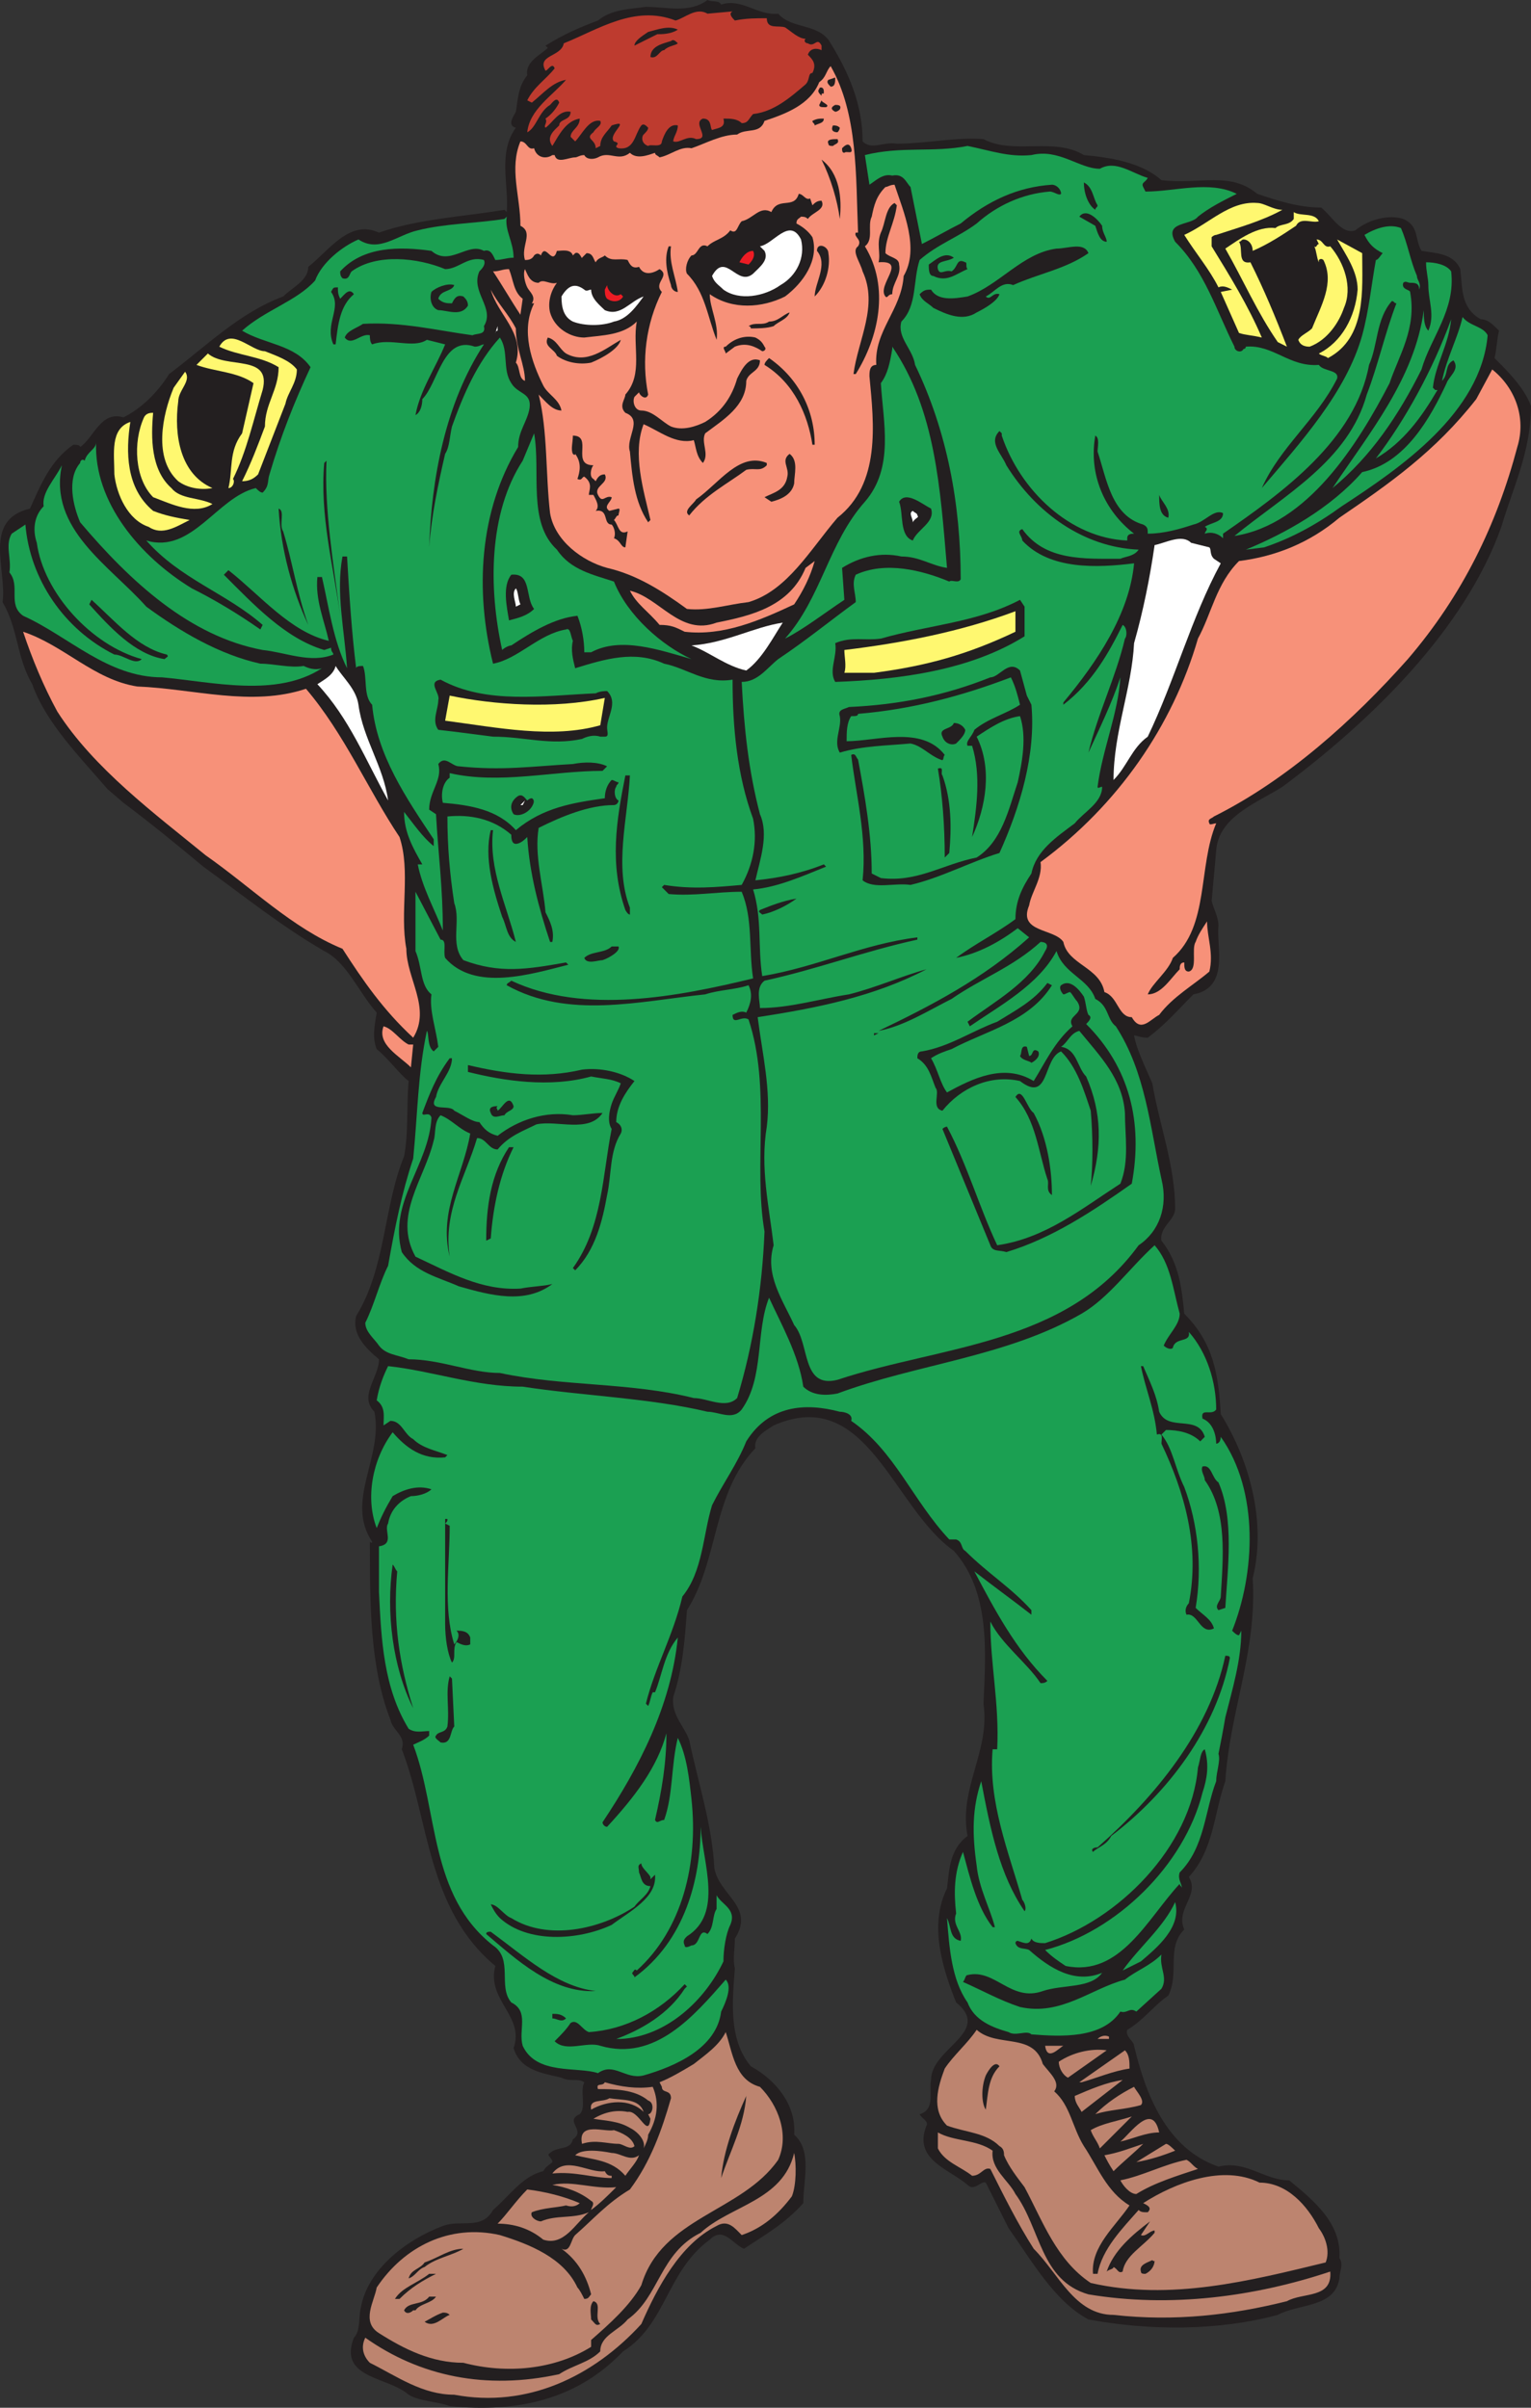 <svg xmlns="http://www.w3.org/2000/svg" width="503.348" height="791.793"><rect width="100%" height="100%" fill="#333333" stroke="none"/><path fill="#231f20" fill-rule="evenodd" d="M35.348 259.5c-9-10.5-20.25-21.75-24.75-34.5-5.25-9-4.5-18-9.75-27 1.5-10.5-6.75-27 9-30.75 3.75-8.25 6.75-15.75 14.25-21 .75 0 2.25 0 2.25.75 4.5-3 6.75-12 14.25-9.75 6-3 11.25-8.25 15-14.25 12-9 23.25-20.25 37.5-25.5 3-3 8.25-5.25 8.25-9.75 6.75-5.25 13.5-15.75 23.25-11.25 12.75-4.5 27.75-5.25 41.25-7.5l.75.75c.75-9-3-19.5 3-27.75-3-.75-.75-3.75 0-5.25.75-4.5.75-8.25 3.75-12-.75-4.5 4.5-6.75 6.75-9l-.75-.75c6-3.75 11.25-6 17.25-8.25 4.5-3.75 10.5-3.75 15.75-4.5 6.75 0 14.25 2.25 20.25-2.25 1.5.75 3.75 0 4.5 1.5 6.75-2.25 12 3.75 18.75 3 4.5 5.25 13.5 3 17.25 9.75 6 9.75 10.5 20.25 10.5 32.25 3 3 6.75 0 11.25.75 9.75 0 19.5-2.25 28.5-1.5 9.75 5.25 23.25-.75 33 5.25 8.25.75 18.75 2.25 25.5 8.25 12.75 1.5 22.5-3 31.5 4.5 6.75 2.25 13.5 4.5 21 4.5 3.75 3 6.75 9 11.25 7.5 4.5-3.75 11.25-5.25 15.75-3.75 5.25 2.25 3.75 6.75 6 10.5 4.5.75 10.5.75 12.75 6 .75 6 0 12.75 6.75 16.5 2.25 0 3.75 1.5 6 3.75-.75 3-.75 6-1.5 9 4.5 4.5 9.75 9.75 12 15.75 0 15-6 27-9.75 39.75-12 33.75-42.75 63.75-72 85.5-8.25 5.25-21 9.75-21.75 21l-1.5 16.5c.75 3 2.25 5.25 2.25 8.25-.75 6.75 3.75 20.25-8.25 22.5-5.25 5.25-9 9.75-15 14.25-2.25 0-3.75-.75-4.5-.75.75 4.5 3.75 10.5 6 15.75 2.25 13.5 7.5 27 7.5 41.25 0 3.75-5.25 6-4.5 10.5 6 7.5 6.75 16.5 7.5 24 9.75 9.75 11.25 20.25 12 33 9.75 15.75 15 36 10.5 54 1.5 24-7.5 43.5-9 66.75-3.75 10.5-3.75 22.5-12 31.5 3.75 6-4.5 10.5-1.5 17.25-6 6-1.5 14.25-5.25 21.75-4.5 3-8.25 8.25-13.5 11.25-.75 2.25 2.25 3.75 2.25 5.25 3.75 15.75 10.5 33.75 27.75 39.75 9-2.25 15 4.5 23.25 4.5 8.25 6.75 17.25 14.25 16.5 25.5 1.5 2.25 0 4.5 0 6.75-1.5 9.75-13.5 8.25-20.25 12-19.5 5.25-42 5.25-62.25 1.5-11.25-6-18.75-19.5-26.25-30l-7.5-15c-1.5-.75-3.75 3-6 .75-6-5.25-18-8.25-13.5-19.5.75-1.5-1.5-2.25-2.25-3.75 5.25-1.5 3-7.5 3.75-11.25 0-10.5 20.25-15.75 8.25-25.5-4.5-11.25-9-25.5-3-37.5.75-6 .75-12.75 6.75-17.25-3-15.75 7.5-27.75 5.25-43.5.75-17.25 2.25-36.75-9.75-50.25-20.25-14.25-28.5-54.75-59.25-41.25-2.25 1.5-6.75 3.75-6 7.5-14.25 15-12 36.75-22.5 53.25-.75 10.5-1.5 19.5-4.5 28.5-.75 6 3.75 9.75 5.25 14.25 3 14.25 7.5 27.75 8.25 42 1.5 9 13.5 12.75 6.75 23.25 0 3.75-.75 6.75 0 9.75-.75 10.5-2.25 23.25 5.25 32.25 8.25 4.5 15 12.75 14.25 22.5 6 5.25 3 15 3 22.5-6 6.75-12.75 10.5-19.5 15-3.75-1.5-6.75-7.5-11.25-3-14.25 10.5-14.25 27.75-28.5 36.75-15 15.75-34.5 20.25-57 18-3.75-1.5-9.75-1.5-13.5-3.75-6.75-6-23.25-5.25-18-18.75 2.25-2.25 1.5-6.75 2.25-9.75 2.25-12.75 15-22.5 27-27 6-2.25 12.75 1.5 16.5-5.25 5.25-4.5 9.75-11.25 16.5-12.75.75-1.5 2.25-2.25 3-3 0-1.5-2.25-2.25-.75-3 2.25-2.25 6.75-.75 7.5-4.5 4.5-3-3-6 2.25-8.25 2.25-2.25 0-7.5 1.5-10.5-2.25-1.5-4.5 0-7.5-1.5-6-1.5-13.5-2.25-15.75-9.75 3.75-10.5-9-15.75-6-27-22.5-18.75-21.75-48-30.75-71.25 1.5-4.5-3-6-3.75-9.75-6.75-17.25-6.75-38.25-6.75-58.5.75.75.75 0 .75 0-9-13.5 3.75-27.75.75-42.75-5.25-5.25 1.5-11.25 1.5-17.25-4.5-3.75-9-8.25-7.5-14.25 9.75-15.75 9-36 15.75-52.5 1.5-7.5.75-16.5 1.5-24.75-3-2.25-6.75-7.5-10.5-10.5-1.5-3.75-.75-7.5 0-12-6-6.75-9.75-16.5-17.25-20.25-14.25-8.25-26.25-18-39.75-27.75-9-7.5-17.25-14.25-26.25-21"/><path fill="#be3b2f" fill-rule="evenodd" d="M240.848 3.75c-1.5.75 0 2.25.75 3 3.75-.75 6.75-.75 10.5-.75 0 3.75 3.75 2.25 6 3 2.25 1.5 4.5 3.75 6.75 3.75-.75.75 0 1.5.75 1.5 2.25 1.5 3-2.25 4.5.75v1.5c-1.5-.75-3.75-.75-4.5 1.5 1.5 1.5 3 3 1.5 6-1.5 0-.75 2.25-2.25 3.75-5.25 4.5-10.5 9-17.25 9.75-1.5 1.5-1.5 3-3.75 3-1.5-1.5-3.75-1.5-6-1.5.75 3-1.5 3-3.75 3.75-.75-.75 0-3.75-3-3.75-3.75 1.5 3 6.75-2.25 6.75-3-1.5-5.25 1.5-7.5.75 0-1.5 1.5-3 1.5-5.25-3-.75-4.5 3-5.25 5.25 0 2.25-3.75.75-4.5 1.5-2.25-.75-2.25-3-1.5-3.75s1.5-1.5 1.5-2.25c-.75-.75-1.5-1.5-2.25-.75-2.25 3-2.25 8.25-7.5 7.5-2.25-.75 1.5-1.5-1.5-2.25-2.25-2.25 6-7.5-.75-5.25-1.5 2.25-3.75 3.75-3.75 6.75l-1.5.75c0-3-3.75-3-.75-5.25.75-1.5 3-2.25 2.25-3.75-3.75-.75-6 4.5-8.25 6.75l-1.5-1.5c0-2.25 3-3 3-6-4.5.75-6.75 5.25-9 9-2.25-3 .75-5.25 2.25-6.75 0-2.25 3.75-1.5 3.75-4.5-3.75-.75-6 3.75-8.25 5.25-.75-.75.75-1.5 0-3 2.25-1.5 3.75-3.75 4.5-5.25-.75-2.25-2.25 0-3 .75-3.75 2.25-4.5 7.5-7.5 9 .75-7.5 8.25-12 12.75-17.25-4.5.75-7.5 4.5-11.25 7.5l-1.5-.75c2.25-4.5 6-6.75 9-10.5-.75-2.25-2.25.75-3 .75-3-5.25 5.25-4.5 6-9 11.25-4.5 23.25-12.75 36.75-7.5 3-.75 6.75-4.5 10.5-2.25l8.25-.75"/><path fill="#231f20" fill-rule="evenodd" d="M222.848 9.75c-2.25 1.5-5.25 1.5-6.75 1.5l-7.5 3.75c0-1.5 2.25-3 4.5-4.5 3-.75 6.75-2.25 9.75-.75m0 4.5c-.75.75-3 .75-4.5 2.25-1.5 0-2.25 3-4.5 2.25 0-3.75 4.5-4.5 6.75-5.25.75-.75 1.5 0 2.25.75"/><path fill="#f79179" fill-rule="evenodd" d="M282.098 76.5h-.75c-.75 1.5 2.25 2.25.75 4.5-2.25 1.5.75 5.25 1.5 8.25 5.25 11.25-1.5 22.5-3 33.75h.75c7.5-12 11.25-28.5 3-42 3-2.25.75-6.75 2.25-9.75.75-3.75 1.5-6.75 4.5-9.75.75 0 1.5-.75 3-.75 3 9 8.25 21 3 30-.75 11.25-9.75 18-9 29.25-2.25 0-2.25 2.25-2.25 3.75 1.5 15.75 3.75 35.25-10.5 46.5-9 10.5-16.5 24-29.25 27.75-6.75.75-13.5 3-20.25 2.25-8.25-6-16.5-11.25-26.25-13.5-8.25-2.25-17.25-9-18.75-18-1.5-12.75-.75-27-3.75-39 2.25 2.25 4.5 5.25 7.5 5.25-.75-3.75-4.5-5.25-6-8.25-3.75-7.5-7.5-18-3-27h-.75c1.5-2.25-.75-3.75-1.5-5.25s-1.5-4.5-.75-6c.75 1.5 1.5 4.5 4.5 4.5 1.5-1.5 3.75.75 6 0-2.25 3-3 6.75-2.25 9.75 1.5 5.25 6.75 8.25 11.25 8.25 6-.75 12.75-.75 17.25-5.25-1.5 8.25 2.25 17.25-3.75 24 0 1.5-2.25 3.75 0 6 6 2.25 0 8.25 1.5 12.75.75 8.25 1.5 16.5 6 23.25l.75-.75c-2.25-9.75-6-21.75-2.25-31.5 5.25 2.25 10.5 6.75 16.5 5.25.75 2.25.75 5.25 3 7.5 2.25-3-.75-6.75.75-9.75 6-4.5 13.5-9 13.5-17.25.75-3 4.5-3 4.5-6.75-3.75-1.5-6 3-7.5 6-1.5 5.25-4.5 10.5-10.5 14.25-3 1.5-7.5 3-11.25 1.5-3-1.5-6-5.25-9.75-5.25-2.25 0-3-3-2.25-4.5l1.5-1.5c0 .75 2.25 3 3 .75-2.25-11.25-.75-23.25 4.5-33.75-3-3 3-5.25-.75-7.5-2.25 1.5-5.25 2.25-6.75-.75-2.25.75-3-.75-3.75-2.25-3-.75-5.25.75-7.5-1.5-.75.75-2.25.75-3 2.25-.75-.75-.75-3-3-3l-1.5 1.5c0 .75-.75-2.25-2.25-1.5l-.75.75c-.75-2.25-3.75-1.5-5.25-1.5-1.5 5.25-3.75-3-5.25 1.5-.75-.75-1.5-.75-2.25 0-.75 1.5-2.25 1.5-3 1.5-1.5-4.5 3-9-1.5-11.25 0-9.75-3.75-18.75 0-27.75 2.25 0 2.25 3 4.5 2.25.75 3 3.75 3.75 6 2.25h.75c.75 3 4.5.75 6.75.75.75 0 1.5-.75 3-.75.75 1.5 3 1.5 4.5.75 3.75-2.25 6.75 1.5 10.5-1.5 2.25 2.25 6 .75 8.25 0 0 .75.75.75 1.5 1.5 3.75-.75 6.75-3.75 10.5-3 4.5-1.5 9.75-4.5 15-4.5 3-2.25 7.5 0 9-4.5 6.75-2.25 15-5.25 18-12.75 2.25-1.5 2.25-3.75 3.75-5.25 9 15.75 8.25 36 9 54.75"/><path fill="#231f20" fill-rule="evenodd" d="M273.098 28.5c-.75-.75-1.5-1.5-.75-2.25l2.25-.75c0 1.5 0 3-1.5 3m-2.25 1.5v.75c-.75 0-.75 0-.75.75-.75-.75-1.5-1.5-.75-2.25 0-.75 1.5-.75 1.5.75m.75 5.25c-1.5 0-2.25 0-2.25-.75l.75-1.5c0 .75 3 1.5 1.5 2.25m4.5.75s-.75.75-1.5.75c-1.5-.75-1.5-1.5 0-2.25.75 0 2.25 0 1.5 1.5m-5.25 3c0 1.5-1.5 1.5-3 2.25 0-.75-.75-.75-.75-1.5 1.5-.75 2.25-.75 3.75-.75m5.25 3s0 .75-.75 1.5c-1.5 0-2.25-.75-1.5-2.25.75 0 1.5 0 2.25.75m-.75 3.75c.75 1.5-.75 1.5-1.5 2.25-.75 0-1.5 0-1.5-.75-.75-1.5 1.5-1.5 3-1.5m4.5 3c.75 2.25-1.5.75-2.25 1.5-.75 0-.75-.75-.75-1.5.75-.75 2.25-2.25 3 0"/><path fill="#1ba052" fill-rule="evenodd" d="M339.098 51c9-2.25 15.75 4.5 22.5 4.5 5.25-3 10.5 1.5 15.75 3-.75 1.5-2.25 1.5-1.5 3l.75 1.5c9.75 0 21-3.75 30 .75-4.5 2.25-9 4.5-12.75 7.5-2.25 3-11.25 1.5-7.5 8.25 9.75 9.75 13.5 22.5 19.5 34.5 0 1.5 2.25 2.25 3 .75.75 0 .75-.75.75-.75 9-.75 14.25 6.75 24 6 1.5 2.25 6.75 1.5 6 4.5-6.75 13.5-18.75 22.5-24.75 36 12.75-15 27.75-31.5 33-50.25 2.25-8.25 3-16.5 4.5-24.75.75 0 1.5-1.5 2.25-2.25-3-1.5-4.5-3-6-6 3.75-2.25 8.25-3.75 12-2.25 2.25 5.25 3 10.5 5.25 15.75 0 1.5 1.5 2.25.75 4.5 0-2.25-1.5-2.25-3-2.25-.75 0-1.5-.75-2.25 0-.75 2.25 2.25 2.25 2.25 3 2.25 12-3.75 21-6.75 30-10.5 20.25-27 46.5-51 50.25 16.5-13.5 37.5-24.75 43.5-46.5 3.75-9.75 6-20.25 9.75-30-.75 0-.75-.75-1.5-.75-5.25 6-4.5 14.25-7.5 21-4.5 24.75-28.5 42-48 55.5v1.5c-1.5-1.5-3.75-2.25-6-1.5 0-.75 1.5-1.5 0-2.25 2.25-1.5 6-1.5 6-4.5-3-1.5-6 3-9.75 3.75-4.5 1.5-9.75 3-15 3 0-1.5 0-2.25-1.5-3-10.5-3-12-15-15-24 0-1.5.75-4.5-.75-5.25-2.25 12.75 3 24.75 12.75 32.25-.75 0-2.25 0-2.25 1.5v.75c-18.75-.75-35.25-16.5-41.25-34.5v-.75l-.75-.75c-3.75 3.75.75 7.5 2.25 11.25 9.75 15.75 25.5 27 43.5 27.75-1.5 2.25-4.5 2.25-6 3-12 0-24.75.75-32.25-9.75-2.25.75 0 2.25 0 3.75 9 9.75 24.75 9 36.75 7.5-1.5 16.5-12 32.25-23.25 45.75v.75c9.75-7.5 15-17.25 19.5-26.25 1.5.75 1.5 3.75.75 4.5-3 12.75-9 24.75-12 37.5 3.75-8.25 7.5-15.75 10.5-24.75-.75 12-6 24-7.5 36 0 .75.75 0 1.5 0 0 5.25-6 8.25-9 12-6 4.5-12.75 9-14.25 16.5-3 4.5-5.25 9-5.25 15-6 4.5-13.5 8.25-19.5 12.75 7.5-1.5 14.25-5.25 20.25-9.75l3.75 3c-15 13.5-32.25 22.5-49.5 30.75 8.25-1.5 16.5-6.75 24-10.5 9.75-6.75 20.25-10.5 29.25-18.75 1.5 0 3 .75 1.5 3-5.25 10.5-16.5 16.5-25.5 23.25l.75 1.5c9.75-6.75 22.5-13.5 28.5-24.75 2.25 7.5 10.5 9 12.75 15.75 4.5 2.25 3.75 6.75 6.75 9 9.75 15 11.25 33 15 50.25 2.25 9-.75 17.25-7.5 21.75-24 33-65.25 33-99 44.25-12 3-9-12-14.25-18-3.75-8.25-9.75-16.5-6.75-26.25-1.5-12.75-4.5-25.5-2.25-39 1.5-12-1.5-24-3-36 19.5-3 38.25-6.75 55.5-15.75-8.25 2.25-16.5 6-25.5 8.25-9.75 1.5-19.5 4.5-29.25 4.5 0-2.25-1.5-6.75 1.5-9 17.25-3.75 33-9.75 50.25-13.5v-.75c-18 2.25-33 9.75-51 12.75-1.5-9.75 0-18.75-3-28.5 8.25-.75 16.5-4.5 24-7.5l-.75-.75c-7.5 3-15 4.5-22.5 5.25 1.5-6.75 4.5-15 1.5-21.75-3.75-14.25-5.25-28.5-6-43.5 5.25 0 8.25-4.5 12-7.5 9-6 17.25-12.75 25.5-18.75 0-3-1.5-6 0-9 9.75-4.5 21.75-1.5 30.75 2.25.75-.75 3 .75 3.75-.75 0-24.75-4.5-48.75-15-70.5-.75-5.25-6-9-4.5-14.25 5.25-5.25 3.75-13.5 6-20.25 6-5.25 12.75-7.5 18.75-12 6.75-6 15-9.75 24-10.5 1.5 0 3 1.5 3.75.75 0-1.5-1.5-3-3-3-11.25.75-21 5.25-30 12.75-4.5 2.25-8.25 4.5-12.75 6.75l-3.75-18.75c-1.5-1.5-2.25-4.5-6-3.75-3-.75-5.25 1.5-7.5 3l-1.5-9.75c12-3 22.5-.75 33.75-3 7.5 1.5 13.5 3.75 21 3"/><path fill="#231f20" fill-rule="evenodd" d="M276.098 72c-.75-6-3-13.5-6-19.5 6 4.5 6.75 12.75 6 19.5m84.75-4.5c0 .75-.75.75-.75 1.5-2.25-1.5-3.75-5.25-3.75-9 3 1.5 3 5.25 4.5 7.5m-94.5-2.25.75 2.25c.75-.75 1.5-1.5 3-1.5 1.5 3-3 3.75-4.5 6-.75-.75-1.5-.75-2.25-.75-.75.75-1.5.75-1.5 2.25 1.5.75 3.75 2.25 5.25 4.5 2.25 7.5-3 15-9 19.5-7.5 3.75-17.25 4.5-24.75-.75 0 4.5 3 9.75 2.25 15-3-7.5-3.75-15.75-9.75-21.75-.75-1.5 0-4.5 1.5-6 2.25 0 2.25-4.5 5.25-3 2.25-2.25 5.25-2.25 7.5-5.25 2.25 1.5 2.25-1.5 3.75-3 3.75-.75 6-5.25 9.75-3 2.25-5.25 7.5-.75 9-6 1.5 0 2.25 2.25 3.75 1.5"/><path fill="#fff870" fill-rule="evenodd" d="M421.598 69c-6.75 3.75-15 6-21.75 8.25-.75 0-1.5.75-1.5.75v3c6 9.75 12 19.5 16.5 30-3-.75-5.25-.75-7.5-1.5l-6-13.5 3.75-.75c-1.5-.75-3-1.5-4.5-.75-3-6-7.5-11.25-11.25-17.25 8.25-3.75 15-11.25 24-10.5 2.25 0 5.25 2.25 8.25 2.25"/><path fill="#231f20" fill-rule="evenodd" d="M294.848 67.5c-.75 6-3.75 10.5-3.75 15.75 1.5 1.5 4.5 1.5 4.5 3.75.75 3.75-2.25 6-2.25 9.75-1.5 0-1.5 1.5-2.25.75-3-3.75 7.5-12-2.25-11.25.75-3-.75-6 .75-9.75 1.5-3 1.5-8.25 4.5-9.75l.75.75m67.5 6.75c0 2.25 1.5 3.75 1.5 5.25-2.25 0-3-3-3.75-5.25l-5.25-3c2.25-3 6 .75 7.5 3"/><path fill="#fff870" fill-rule="evenodd" d="M433.598 72.75c-2.25.75-6-1.5-7.5 1.5-4.5 3-9 6-14.25 8.25 0-2.25-1.5-3.75-3-3.75-.75 0-.75.75-1.5.75 1.5 2.25-.75 7.5 3.75 6.75 4.5 9 8.25 18 12 27.75l-3-1.5c-6.75-9.75-11.25-20.25-17.25-30.75 4.5-3 10.5-7.5 16.5-6.75 1.5-1.5 4.5-.75 6-3v-2.25c2.25 1.5 6.75 0 8.25 3"/><path fill="#1ba052" fill-rule="evenodd" d="M168.848 84.75c-2.25 0-3.75.75-6 .75-.75-1.5-1.5-3.75-3.75-3-5.25-3-11.25 5.25-17.25 0-10.5-1.5-22.5-1.5-30 6.75 0 .75 0 1.5.75 2.25 2.25.75 2.25-1.5 3-2.25 8.25-6 21.75-4.5 30.75-.75 4.5 0 7.5-4.5 12.75-3 .75 1.5-.75 3-1.5 3.75-3 6.75 5.25 12 1.5 18 .75 3-2.25 2.25-3.75 3-11.25-1.5-23.25-4.5-36-3.75-2.25 1.5-5.25 2.25-6 4.5 2.25 3 5.25-1.5 8.25-.75 0 .75 0 2.25.75 3 6-2.25 13.5 1.5 18-1.5l6 1.5c-3 7.5-8.25 15-9.75 23.25 1.5-.75 2.25-3 2.25-5.25 5.25-5.25 6.75-21 17.25-17.25 1.5 0 2.25-.75 3-.75-12.75 19.5-17.25 44.25-18 66.75.75-10.5 3-21 5.25-30.75 1.5-2.25 1.5-6 2.25-9 3.75-10.5 8.25-21 15.75-29.25 3 4.5.75 10.5 3.75 15 2.25 3.75 6.75 3 6 8.25-.75 4.5-3.75 7.5-3.75 12.75-12.75 21-14.25 47.25-8.25 71.25 8.25-1.5 15-9.75 24-11.25 1.5-.75 1.5 2.25 2.25 3.75-.75 3 0 6 .75 9 9.75-3 19.5-6 29.25-1.5 7.5 1.5 13.5 6.75 22.5 5.25 0 15.75 1.5 31.5 6.75 45.75 1.5 7.5 0 15-3.75 21.75-8.25.75-16.5 1.5-25.5 0l-.75.75 2.25 2.25c8.25.75 15.75-.75 24-.75 3.75 9 2.25 18.75 3.75 28.5-24.75 6-55.5 12-79.5.75-.75.75-1.5.75-1.5 1.5 20.25 11.25 43.5 5.25 65.25 3 4.5-1.5 9.75-1.5 14.25-3 1.5 3 .75 6-.75 9-1.5-.75-3 0-4.5.75 0 3.75 3 0 5.25 1.5 7.5 22.5 1.5 48 5.25 69.75-.75 18.75-3.75 37.5-9 54.75-3.75 3.75-9.75 0-14.25 0-21-5.25-42.75-3.75-63.75-8.25-9.75 0-19.5-4.5-30-4.5-3.75-1.5-7.5-1.5-9.75-4.5-1.5-2.25-4.5-4.5-4.5-7.5 3-6 4.5-12.75 7.5-18.75 2.25-12.75 4.5-24 8.25-35.25 1.5-15 1.5-27.75 4.5-42 .75.75 0 5.25 2.25 6.75l1.5-1.5c-.75-6-3-12-2.25-17.25-3.75-3-3-9-5.25-14.25v-19.5l8.25 15.75c2.25 0 .75 3.75 1.5 6 9.75 11.25 28.5 5.25 40.5 2.25l-.75-.75c-12.75 2.25-21.75 3.75-33.75-.75-4.5-5.25-.75-12.75-3-18.75-1.5-9.75-2.25-18.75-2.25-28.5 7.5-.75 15 .75 21 6 0 .75 0 3 1.5 3s3-1.5 3.75-2.25c.75 12 3.75 23.25 7.5 34.5h.75c.75-3.75-.75-6.75-2.25-9.75-.75-9-3.75-18.75-2.25-27.75 7.5-3.75 16.5-7.5 24.75-7.5.75 0 1.5-.75 1.5-1.5-1.5-.75-1.5-3.75-.75-4.5 0-.75.75-.75.75-1.5-.75 0-1.5-.75-2.25-.75-1.5 1.5-2.25 3.75-2.25 6-10.5 1.5-20.25 3-29.25 10.5-6-6.75-15-8.25-24-9-.75-3 0-6.75 2.25-8.25v-1.5c16.5 3.75 33.75-.75 50.25-.75l1.5-1.5c-3-1.5-7.5-1.5-11.25-.75-13.5.75-23.25 2.25-37.5.75-2.25 0-4.5-3.75-6.75-.75 1.5 5.25-3 9-3 15l2.25 1.5c.75 13.5 2.25 24 2.25 38.25-3-7.5-6.75-14.25-8.25-21.75h1.5c-3-5.25-6-10.5-6-17.25 3 3.75 6 8.25 9.75 11.25V276c-9-13.5-18.75-27.75-20.25-44.25-3-3-1.5-9-3-12.75-.75 0-2.25 0-2.25.75-1.5-12-2.25-24-3-36.75h-1.5c-2.25 12 .75 24.75 1.5 36.75-4.5-9-6-20.25-8.25-30h-1.5c-.75 7.5 2.25 14.25 3.75 21-12.75-3-22.5-15-33-23.25l-1.5 1.5c9.75 9.75 20.25 21 33 24.75l2.25-.75c0 1.5.75 1.5.75 2.25-7.5 3-15.75-.75-23.25-1.5-24-4.5-43.5-22.5-60-42-2.25-5.25-4.5-14.25 0-19.5 0-.75.75-1.5 1.5-.75.75-3 3.75-3.75 3.75-6-.75 19.5 14.25 37.5 31.5 48 7.5 3.75 15 8.25 22.5 13.5l.75-1.5c-12-10.5-27-15-38.25-27.75 15 4.5 23.25-14.25 36-17.25.75.75 1.5 1.5 2.25 1.5 2.25-2.25 1.5-3.75 2.25-6 3.75-12.75 8.25-24 13.5-35.25-5.25-7.5-15-7.5-22.5-12 7.5-6.75 18-9.75 24-16.5 2.25-6 9-11.25 14.25-13.5 6.75 4.5 12.75-1.5 19.5-3 9-2.25 18.75-2.25 28.5-3.75l.75-.75c-.75 4.5 2.25 8.25 2.25 13.5"/><path fill="#fff" fill-rule="evenodd" d="M263.348 78.75c1.5 6-1.5 12-6.75 15-5.25 3.75-13.5 5.25-18.75 1.5-1.5-1.5-3-2.25-3.75-4.5 4.5-8.25 8.25 3.75 13.5-.75 2.25-2.25 5.25-4.5 3.75-7.5l-1.5-1.5c4.5-.75 9.75-9.75 13.5-2.25"/><path fill="#fff870" fill-rule="evenodd" d="M437.348 81c4.5 5.25 7.5 13.5 4.5 20.25-1.5 4.5-5.25 10.5-11.25 12.75-.75 0-3 0-3.75-2.25.75-1.5 3-2.25 4.5-3.75 3-7.5 7.5-15 3.75-22.5 0 0-.75-.75-1.5 0v.75c-.75-1.5-.75-3.75-1.5-5.25.75.75.75-.75 1.5-.75l-.75-1.5c2.25 0 2.25 3 4.5 2.25"/><path fill="#fff870" fill-rule="evenodd" d="M447.848 83.25c0 12 1.5 27.75-11.25 34.5-.75-.75-2.25-.75-3-1.5 7.5-3.75 12-12 12.75-21 0-6-3.75-11.25-6.75-16.5l8.25 4.5"/><path fill="#231f20" fill-rule="evenodd" d="M220.598 81c-.75 5.25 1.5 9.75 2.25 15-1.5 0-2.25-1.5-2.25-2.25-1.5-4.5-2.25-9-.75-12.75h.75m51.75 2.25c.75 4.5-.75 10.5-4.5 14.25 0-4.5 4.5-10.5.75-15 0-3 3.75-1.5 3.75.75m85.5 0c-7.5 5.25-16.5 6.75-24.75 10.5-3.75-1.5-6 2.25-9 3.75 1.5 1.5 2.25-1.5 4.5-.75-.75 2.25-4.5 4.5-7.5 6-4.5 3-9.75.75-14.25-1.5-1.5-1.5-3.75-2.25-4.5-4.5 1.5-1.5 2.25-1.5 3.75-1.5 2.25 3.75 7.5 3 12 2.25 10.5-3.75 18-14.25 29.25-15.75 3.75 0 9-2.25 10.5 1.5"/><path fill="#ed1c24" fill-rule="evenodd" d="M247.598 82.5c.75 1.5 0 3-1.5 4.5l-3-.75c.75-1.5 2.25-3.75 4.5-3.75"/><path fill="#231f20" fill-rule="evenodd" d="M313.598 84.75c-2.25 1.5-6 .75-5.25 3.75.75 2.25 2.25 0 4.5.75 2.25-1.5 1.5-4.5 4.5-3 .75 0 0 1.5.75 2.25-3.75 1.5-6.75 4.5-11.25 2.25-1.5 0-1.5-2.25-1.5-3.75 2.25-1.5 5.25-4.5 8.25-2.25"/><path fill="#1ba052" fill-rule="evenodd" d="M477.098 89.25c1.5 12.75-6.75 21.75-9.75 32.25-7.5 15-16.5 28.5-29.25 39 12-18 27-36 30-58.5 0 2.25 0 5.25 1.5 6.75 2.25-5.25 0-9.75 0-15 0-2.25-.75-4.5-.75-7.5 3 0 6.75.75 8.25 3"/><path fill="#f79179" fill-rule="evenodd" d="m171.848 98.25-.75 5.25c-3-4.5-6-9.75-9-14.25 2.25 0 3-.75 5.25-.75 1.5 3.75 1.5 7.5 4.5 9.75"/><path fill="#231f20" fill-rule="evenodd" d="M149.348 93.75c-.75 2.25-4.5 1.5-5.25 4.5 1.5 1.5 3 1.5 4.5 1.5.75-1.5 1.5-3 3.75-2.25.75.75 1.5 1.5 1.5 3-2.25 3.75-6.75 1.5-9.75 1.5-2.25-.75-3-3.75-2.25-6 1.5-1.5 5.25-3 7.5-2.25"/><path fill="#fff" fill-rule="evenodd" d="M194.348 95.25c0 3 3 5.25 4.5 6.75 5.25 2.25 8.25-3 12.75-4.5-2.25 3-5.25 7.5-9.75 8.25-3.75 1.5-9.75 1.5-13.5 0-3-1.5-3.75-4.5-3.75-8.25 2.25-3.75 4.5-4.5 7.5-2.25.75.75 1.5 0 2.25 0"/><path fill="#ed1c24" fill-rule="evenodd" d="m204.098 96.75.75.75c-.75 1.5-3 2.25-5.25.75-.75-.75-.75-2.25-.75-3l.75-1.5c0 1.5 2.25 4.5 4.5 3"/><path fill="#231f20" fill-rule="evenodd" d="M111.098 94.5c0 1.5 0 2.25.75 3.75 1.5-1.5 3-3.75 4.5-1.5-4.5 3.75-5.25 9.75-6 16.5h-.75c-3-6.75 3-12-.75-17.25.75-1.5.75-1.5 2.25-1.5"/><path fill="#f79179" fill-rule="evenodd" d="M169.598 108c0 6.75 3 12 3 17.25-2.25-.75-1.5-4.5-3-6 3-9.75-6-15.75-8.25-24 2.25 4.5 6 8.25 8.25 12.75"/><path fill="#231f20" fill-rule="evenodd" d="M259.598 102.75c-.75 2.25-3.75 3-5.25 4.5-2.25.75-5.25.75-7.5.75 0 0 0-.75-.75-.75 2.25-1.5 4.5 0 6.75-1.5 3 0 4.5-2.25 6.75-3"/><path fill="#1ba052" fill-rule="evenodd" d="M489.098 110.25c-2.25 25.5-28.5 43.5-48 56.25-8.25 6-16.5 10.5-25.5 13.5l-6 .75c12.75-5.25 27.75-13.5 38.25-25.5 14.25-3 22.5-18 27.75-29.25.75-2.25 4.5-4.5 2.25-7.5-3 1.5-1.5 4.5-3.75 6.75 1.5-7.5 5.25-14.25 6.75-21 2.25 3 6.75 3 8.25 6"/><path fill="#1ba052" fill-rule="evenodd" d="m471.098 127.5.75.75h.75c-5.25 9-11.25 17.25-20.25 22.5 9.75-12.75 18.75-29.25 24.75-45.75-.75 8.25-5.25 15-6 22.5"/><path fill="#fff" fill-rule="evenodd" d="M163.598 108.75s-.75 0-.75.75l.75-2.25v1.5"/><path fill="#fff870" fill-rule="evenodd" d="M97.598 121.5c0 4.5-3 7.5-3.75 11.25l-9 23.25c-1.5 1.5-3 2.25-5.25 2.25 3-6 5.25-12 7.5-18 0-7.5 4.5-12 4.5-19.5-6-3.75-13.5-3.75-19.5-6.75 3.75-6.75 10.5 1.5 15 1.5 3.75 1.5 8.25 3 10.5 6"/><path fill="#231f20" fill-rule="evenodd" d="M251.348 114c.75.75 0 1.5-.75 1.5-2.25-1.5-5.25-3-9-1.5l-3 2.25c0-.75-1.5-2.25 0-2.25 3-3 6.75-3.75 9.75-3 1.5.75 2.25 1.5 3 3m-65.25 2.25c6.75 3.75 12.75-1.5 18-4.5-.75 3-6 6-9.75 7.5-3.75.75-8.25 0-11.25-2.25-.75-2.25-4.5-3-3-6 3 .75 3.75 3.75 6 5.25"/><path fill="#1ba052" fill-rule="evenodd" d="M311.348 186.75c-5.25-.75-9-3.75-15-3.75-6.75-1.5-13.5 0-19.5 3.75l.75 10.5c-6.75 4.5-13.5 9.75-19.5 12.75 12-13.5 14.25-31.5 26.25-45 9.75-11.25 6-26.25 5.25-39 2.25-3 3-6.75 3.75-11.25V114c14.25 21 15.75 46.5 18 72.75"/><path fill="#fff870" fill-rule="evenodd" d="M86.348 128.25c-3 9.75-5.25 20.25-9.75 29.25.75.75 0 3-1.5 3 1.5-6 0-12 4.5-18l3.75-16.5c-5.25-3.75-12.75-3.75-18.75-6l3.75-3.75c6 5.25 21 0 18 12"/><path fill="#231f20" fill-rule="evenodd" d="M267.848 146.25h-.75c-1.5-9.75-6-20.25-15.75-26.25 0-.75.75-1.5 1.5-2.25 9.75 6.75 15 17.25 15 28.5"/><path fill="#f79179" fill-rule="evenodd" d="M498.848 147c-6.75 25.5-18 48.75-36 69.75-18 20.25-39.75 39.75-63.75 51.75-.75.75-2.25.75-1.5 2.25 0 .75 1.5 0 2.25 0-6 14.25-2.25 33.75-14.25 44.25-1.5 4.5-6.75 8.25-8.25 12 4.5 0 7.5-5.25 10.5-8.25 0-.75 0-2.25 1.5-2.25 0 1.5 0 3 1.5 3 3-.75.75-7.5 2.25-9.75.75-2.25 2.25-4.5 3.75-6.75 0 5.25 2.25 10.5.75 16.5-5.25 4.5-12 8.25-16.5 14.25-3 1.5-6 6-9 .75-4.5 0-4.5-6.75-9-8.25-1.5-8.25-12-9-13.5-16.5-3-4.5-15-3-11.25-12 .75-4.5 4.5-9 3.75-14.25 25.5-18.75 43.5-45 51.75-73.5 4.5-8.25 6-18 13.5-25.5 12-1.5 23.25-6 33-14.25 16.5-11.25 31.5-21.75 45-39l5.25-9.75c7.5 6 11.25 15.75 8.25 25.5"/><path fill="#fff870" fill-rule="evenodd" d="M58.598 132c-1.5 11.25.75 24 11.25 28.5-3.75.75-8.25 0-11.25-2.25-8.25-7.5-5.25-21.75-1.5-30.75l3.75-5.25c2.25 3-2.25 6-2.25 9.75"/><path fill="#fff870" fill-rule="evenodd" d="M50.348 135.75c-.75 8.25-.75 18.75 6 24.75 3 3.75 9 3 13.5 5.25-6 3.75-13.5 0-19.5-2.25-6-6-6.75-18-3-26.25.75-1.5 2.25-1.5 3-1.5"/><path fill="#fff870" fill-rule="evenodd" d="M50.348 168c3.75 1.5 7.5 2.25 12 3-4.5 2.25-9 5.25-13.5 2.25-6.75-2.25-10.5-10.5-11.25-17.25 0-6.75-1.5-15 5.25-17.25-1.5 9.75-1.5 21.75 7.5 29.25"/><path fill="#1ba052" fill-rule="evenodd" d="M183.098 180.75c4.5 6.75 12 8.25 18.75 10.5 4.5 11.25 15.75 21 25.5 25.5-10.5-3-23.25-7.5-33-2.25h-2.25c0-3.75-.75-8.25-2.25-12-7.5.75-15 5.25-21.75 9.75-.75 0-2.25.75-3 1.5-4.5-20.25-4.5-45 6.75-62.25l3.75-9c2.25 12.75-2.25 29.25 7.5 38.25"/><path fill="#231f20" fill-rule="evenodd" d="M195.098 153c-.75.75-1.5 3.75 0 4.5l.75.75c.75-1.5 1.5-2.25 3-2.25 1.5 3-3.75 3.75-2.25 6.75s2.25 0 4.5.75c0 1.5-3 3-.75 4.5l3-.75c.75 0 0 1.5 0 2.25-.75 0-.75.75-1.5 1.5 1.5 1.5 1.5 5.25 4.5 3.75l-.75 5.25c-1.5 0-1.5-2.25-3.75-3 .75-1.5 0-3.75-.75-4.5-3 0-.75-5.25-5.25-4.5 1.5-1.5 0-3.75-.75-5.25h-1.5c0-1.5 1.5-3.75-1.5-6-.75 0-.75 1.5-2.25.75.75-2.25 1.5-5.25-.75-8.25 0 .75-.75 0-.75 0-.75-1.5 0-3.75 0-6 6.75 0-.75 9.75 6.75 9.75m66 6c-.75 3.75-4.5 5.25-7.5 6l-2.25-1.5c3-1.5 6.75-2.25 7.5-6.75.75-3-2.25-5.25.75-7.5 3 2.25 1.5 6.75 1.5 9.75m-149.25 43.5c-2.25-16.5-6.75-33-5.25-50.25l.75-.75c-.75 15.75 2.25 33.75 4.5 51m140.25-49.5c-2.25 2.25-3.75.75-6.75 1.5-6 4.5-13.5 8.25-18.75 15-2.25-1.5 1.5-3.75 2.25-5.25 7.5-5.25 14.25-15.75 23.25-12v.75"/><path fill="#1ba052" fill-rule="evenodd" d="M48.098 199.5c11.25 8.25 24 15.75 37.5 18.75 4.5 0 9.75 1.5 14.25.75 1.5.75 3.75 1.5 6 .75-15 9.75-36 4.5-52.5 3-18 0-30.75-13.5-45.75-20.25-5.25-3.75-.75-9.75-4.5-14.25.75-4.5-1.5-9 .75-12.75l4.5-3c1.5 18 12.75 34.5 29.25 42.75 3 0 6.75 3.75 9 1.5-16.5-4.5-32.25-21.75-34.5-38.25-1.5-4.5-.75-9 2.25-12-.75-4.5 3.75-9 6-13.5-4.5 21 15.75 33 27.75 46.5"/><path fill="#231f20" fill-rule="evenodd" d="M384.098 170.25c-3-.75-3-4.5-3-7.5.75 2.25 3.75 4.5 3 7.5m-78-3c1.5 4.5-4.5 6.75-6 10.5-4.5-1.5-3-9-4.5-12.75 2.25-3.75 7.5.75 10.5 2.25m-213 7.5c3 9.75 4.5 20.25 8.25 30.75-5.25-11.25-9-24.75-9.75-38.25 2.25.75 0 5.25 1.5 7.5"/><path fill="#fff" fill-rule="evenodd" d="M301.598 169.5c.75.75-.75.75-1.5 2.25 0-1.5-1.5-3 0-3.75.75.75 1.5.75 1.5 1.5m96 10.5c.75.75 0 2.25 1.5 3.75l2.25 1.5c-9.75 18-15 38.25-24 57-5.25 3.75-6.75 9.75-11.25 14.25 0-15.75 6-30 6.75-45 3-10.5 5.25-21.75 6.75-32.25 3.75-.75 9-3.75 12-.75l6 1.5"/><path fill="#f79179" fill-rule="evenodd" d="M261.098 198.75c-11.25 5.25-23.25 10.5-36 9-3-1.5-4.5-2.25-8.25-2.25-3.75-4.5-7.5-6.75-9.75-11.25 9.75 2.25 16.5 15 28.5 10.5 11.25-2.25 24-5.25 29.25-18l3-2.25c-1.5 5.25-3.75 9.75-6.75 14.25"/><path fill="#231f20" fill-rule="evenodd" d="M175.598 200.25c-2.25 2.25-5.25 3-8.25 3.75-.75-4.5-2.25-11.25.75-15 6.75-.75 4.5 7.5 7.5 11.25"/><path fill="#fff" fill-rule="evenodd" d="m171.098 198.75-1.5.75c0-1.5-1.5-4.5 0-6 .75.75.75 3.75 1.5 5.25"/><path fill="#231f20" fill-rule="evenodd" d="M336.848 199.5v9.75c-18 11.25-41.25 14.25-62.25 15-2.25-3.75.75-8.25 0-12.75 5.25-2.25 9.75-.75 15-1.5 15.75-4.5 31.5-5.25 45.75-12.75l1.5 2.25m-282 15.75c.75.75 0 .75-.75 1.5-9.75-1.5-18-10.5-24.75-18l.75-1.5c7.5 6.75 15 15.75 24.75 18"/><path fill="#fff870" fill-rule="evenodd" d="M333.848 207.75c-15.75 7.5-29.25 11.25-46.5 13.5h-9.75c.75-2.25 0-5.25 0-7.5 18.75-2.25 38.25-6 56.25-12.75v6.75"/><path fill="#fff" fill-rule="evenodd" d="M245.348 220.5c-6.75-1.5-12-6-18-8.25 11.25-.75 20.25-6 30-7.5-3 4.5-6.75 12-12 15.75"/><path fill="#f79179" fill-rule="evenodd" d="M45.098 225.75c18.75.75 37.5 6.75 55.5.75 12.75 15 20.25 33 30.75 48.75 3.75 11.25 0 24.75 2.25 36.75 0 9.75 8.25 19.5 2.25 29.25-9.75-9-16.5-18.75-23.25-29.25-16.5-6.75-30-20.25-45-30.75-16.5-13.5-36.75-28.5-48.75-47.25-4.5-8.25-8.25-17.25-11.25-26.25 13.5 4.5 23.25 15.75 37.5 18"/><path fill="#fff" fill-rule="evenodd" d="M117.848 231.75c1.5 11.25 8.25 20.25 9.75 31.5-7.5-13.5-12.75-27-23.25-38.25 2.25-1.5 5.25-3 6-6 2.25 3.75 6.75 7.5 7.5 12.75"/><path fill="#231f20" fill-rule="evenodd" d="m337.598 228.75 1.5 3c1.5 16.5-3.75 33.75-10.5 48.75-9.75 3-19.5 8.25-29.25 10.5-5.25-.75-12 1.5-15.75-1.5 1.5-14.25-2.25-28.5-3.75-41.25 1.5-.75 1.5.75 2.25 1.5 2.25 12 4.5 24.75 4.5 37.5l3 1.5c12 1.5 20.25-4.5 31.5-6.75 8.25-5.25 10.5-15.75 13.5-24.75 1.5-6.75 3-15 .75-21.75-5.25.75-9.75 3.75-14.25 6.75 5.25 10.5 3 23.25-1.5 33 1.5-9.75 3-20.25 0-30h-1.5c-.75-1.5 1.5-3 2.25-5.25 4.5-3.75 10.5-5.25 15-8.25-.75-3-1.5-6-3-9-15.75 6-32.25 10.5-50.25 12 0 .75-.75.75-2.25.75-1.5 2.25-1.5 5.25-1.5 8.25 9.75 0 24.75-5.25 32.25 4.5-.75.75 0 2.25-1.5 1.5-3.75-1.5-6-4.5-9.75-5.25-8.25.75-15.75.75-23.25 3-2.25-3.75.75-8.25 0-12-.75-2.25 1.5-2.25 3-3 16.5-.75 31.5-3.75 46.5-9.75 3 0 6-6 9.75-2.25l2.25 8.25m-141.75-.75c1.5-.75 3-.75 3.75-.75 3.75 3.75 0 8.25 0 12 0 1.5.75 3-.75 3h-1.5c-2.25-.75-4.5 0-6 .75-10.5 2.25-18.75-.75-29.25-.75-6-.75-11.25-1.5-18-2.25-2.25-3 0-6.75 0-9.75.75-2.25-3.75-6 .75-6.75 15 8.25 33.75 5.25 51 4.5"/><path fill="#fff870" fill-rule="evenodd" d="m198.848 229.5-1.5 9c-15.75 4.5-33.75.75-51-1.5l1.5-8.25c14.25 3 34.5 4.5 51 .75"/><path fill="#231f20" fill-rule="evenodd" d="M317.348 240c0 1.5-1.5 3-3 4.5-1.5.75-3.75 0-4.5-2.25-1.5-3 3-2.25 3.75-4.5 1.5 0 3 .75 3.75 2.25m-7.5 15c3 8.25 3 17.25 2.25 25.5l-1.5 1.5c0-10.5-.75-20.25-2.25-29.25 2.25-.75.75 1.5 1.5 2.25m-102.75 0c-.75 14.25-5.25 30 0 43.5v2.25c-.75 0-1.5-1.5-1.5-1.5-5.25-15-3-29.25 0-44.25h1.5m-33.75 8.25s.75-.75 1.5-.75c1.5.75 0 3-.75 3.75-1.5 1.5-3.75 2.25-5.25 1.5-1.5-2.25-.75-4.5 1.5-6 1.5-.75 2.25.75 3 1.5"/><path fill="#fff" fill-rule="evenodd" d="m171.098 264.75 1.5-1.5-.75 1.5zm0 0"/><path fill="#231f20" fill-rule="evenodd" d="M162.098 273c-1.5 12.75 4.5 24.75 7.5 36.75-3-1.5-3-5.25-4.5-8.25-3-9-6-19.5-3.75-28.5h.75m99.75 22.5c-3 2.25-7.5 4.5-11.25 5.25-.75-.75-1.5-.75-.75-1.5 3.75-1.5 7.5-3 12-3.75m-58.5 15.75c.75 1.5-3 3.75-5.25 4.5-1.5 0-5.25 1.5-6-.75 2.25-2.25 6.75-1.5 9-3.75h2.25m102.75 6-1.5.75 1.5-.75m50.25 10.5c.75 2.25.75 4.5 1.5 6 1.5.75 0 2.25-.75 3 14.25 14.25 18.75 32.25 15 52.5-12.75 9-26.25 18-41.25 22.5-2.25-.75-4.5 0-5.25-2.25l-15.75-38.25c.75-.75 1.5-.75 1.5-.75 6.75 12.75 10.5 26.25 16.5 39 15.75-2.25 27.75-12 40.5-20.25 3-7.5 1.5-15.75 1.5-23.25-.75-11.25-8.25-18.75-15-27-3 .75-3.75 3.75-6 5.25 5.25.75 5.25 6.75 8.25 9.75 5.25 12 5.25 23.25 1.5 36 .75-6.75.75-16.5 0-24.75-2.25-6.75-4.5-14.25-9.75-19.5-6 2.25-3.75 17.25-13.5 9.75-9.75-2.25-19.5 2.25-25.5 9.75-3.75-.75-.75-6-2.25-7.5-1.5-3.75-2.25-7.5-6-9.75 0-.75 0-2.25 1.5-2.25 9-1.5 16.5-6.75 24.75-9.75 6-3.75 12-6.75 16.5-12.75l1.5.75c-7.5 12-21.75 15-33 21-2.25.75-4.5 1.5-6.75 3 2.25 3.75 3 8.25 5.25 11.25 8.25-4.5 18.75-9.75 28.5-3.75 3.75-6 6.75-12.75 12.75-18-2.25-3.75 4.5-3.75 1.5-8.25-.75-.75-1.5-2.25-2.25-3-.75 0-1.5.75-2.25.75-.75-.75-1.5-2.25-.75-3 3-2.25 6 1.5 7.5 3.75"/><path fill="#f79179" fill-rule="evenodd" d="M134.348 343.5h1.5l-.75 7.5c-3.75-3.75-11.25-7.5-9-13.5 3 .75 5.25 4.5 8.25 6"/><path fill="#231f20" fill-rule="evenodd" d="M287.348 340.5v-.75h1.5zm51 6.75c1.5 0 .75-3 3-1.5.75 1.5-.75 3-2.25 3.75-.75-.75-3-.75-3.75-2.25.75-.75 0-3.75 2.25-3l.75 3m-189.75.75c0 4.5-4.5 8.25-5.25 12.75-3 5.25 4.5 2.25 6 4.5 3 1.5 6 3.75 8.25 3.75 1.5 2.25 3 3.75 6 4.5 6.75-5.25 15.75-8.25 24.75-6.75 3 0 6.75-.75 9.75-.75-4.5 6.75-15 2.25-21.75 3.75-4.5 2.25-9 3.75-12.75 8.25-3 0-3.75-3.75-6.75-3.75-3.75 12.75-11.25 24-9 39-3.75-15 4.5-27 6.75-40.5-3.75-1.5-6-4.5-9.75-6-2.25 2.25-1.5 6-2.25 8.25-3 12.75-13.5 24.75-6 38.25 11.25 5.25 21.75 11.25 34.5 10.5 3.75-.75 7.5-.75 10.5-1.5-9 6.75-20.25 3.75-30.75.75-6.75-3-14.25-4.5-18.75-11.25-4.5-16.5 9-28.5 9.75-44.25-.75-2.25-3 0-3-1.5 2.25-6 4.5-12 9-18h.75"/><path fill="#231f20" fill-rule="evenodd" d="M191.348 351.75c6-.75 12.75.75 17.25 3.75-3 3.75-6 8.25-6 13.5 1.5.75 2.25 2.25 1.5 3.75-3.75 6-3 13.5-4.5 20.25-1.5 8.25-3.75 18-10.5 24.75l-.75-.75c9.75-13.5 9.75-30.75 12.75-45.75-1.5-2.25-.75-6 0-8.25s2.25-4.5 3-6.75c-3-1.5-6-1.5-9.75-2.25-13.5 3.75-28.5 1.5-40.5-1.5v-2.25c12.75 3 24.75 4.5 37.5 1.5m148.5 14.25c4.5 8.25 6 18.75 6 27-2.25-1.5-.75-3.75-1.5-5.25-3-9-3.75-19.5-10.5-27 2.25-3.75 3.75 3.75 6 5.25"/><path fill="#231f20" fill-rule="evenodd" d="M168.848 363.75c0 1.5-2.25 1.5-3 3-1.5 0-3.75 1.5-4.5-.75-.75-1.5 0-2.25 2.25-2.25-.75.75 0 .75 0 1.5 1.5-.75 3.75-6 5.25-1.5m0 13.5c-4.5 9-6.75 19.5-7.5 30l-1.5.75c0-11.25 1.5-21.75 7.5-30.75h1.5"/><path fill="#1ba052" fill-rule="evenodd" d="M387.848 432c0 3.75-3.75 6.75-5.25 10.5.75.75 2.25 1.5 3 .75.75-3.75 6-1.5 5.25-5.25 6 6.75 9 16.5 9 25.5-1.5 2.25-5.25-.75-4.5 3 3.75 1.5 4.5 6 4.5 8.25.75 0 1.5-.75 1.5-2.25 12.75 18 11.25 45 3.75 63.75.75.75 1.5 1.5 2.25 1.5l.75-1.5c0 9.75-3 19.5-5.25 28.5-.75 4.5-1.5 8.25-2.25 12 .75 2.25-.75 6-.75 9-3.75 9.75-3.75 21.75-12 30-.75 2.25.75 3.75.75 5.25 0-.75-.75-.75-.75-1.5-10.5 11.25-19.5 30.75-37.5 27-2.25-1.5-4.5-3-6.75-5.25 23.25-6 45.75-27.75 51.75-51.75 1.5-4.5 2.25-9 .75-14.25-1.5.75-1.5 3.75-2.25 6-2.25 26.25-26.25 50.25-50.25 57.75-1.5 0-3.75 0-4.5-1.5-.75 2.25-2.25 1.5-4.5.75-.75 0-.75.75-.75.75.75 2.25 3 1.5 4.5 2.25 6.75 6 15 11.25 24 7.5-3.75 5.25-12.75 3.75-19.5 6-10.5 3.75-15.75-7.5-24.75-5.25-.75 0-.75 1.5-1.5 2.25 6.75 3 12 6 18.75 8.25 13.5 3 23.25-6 34.5-9 3.75-3 8.25-4.5 12-8.25-.75 4.5 2.25 7.5 0 11.25l-8.25 7.5c-2.25-1.5-3 .75-5.25 0-6 9-19.5 8.25-29.25 7.5-1.5-1.5-5.25.75-7.5-.75-5.25-1.5-11.25-3.75-13.5-9.75-5.25-7.5-6-18-6.75-27.75 1.5 3 .75 6.75 4.5 7.5.75-3-3-5.25-1.5-9-.75-6.75-.75-13.5 2.25-20.25 2.25 8.25 4.5 18 9.75 24.75h.75c-1.5-6-5.25-12.75-6-20.25-1.5-10.5-1.5-18.75 1.5-27.75 3 15.75 6 30.75 14.25 42.75.75-.75 0-3-.75-3.75-4.5-15.75-11.25-32.25-9.75-49.5h1.5c.75-15-2.25-27.75-2.25-42 3.75 7.5 12 13.5 16.5 20.25.75 0 1.5 0 2.25-.75-10.5-10.5-17.25-23.25-24-36 6.75 5.25 12 9 18.75 14.25v-1.5c-6.75-7.5-14.25-12-21.75-19.5-1.5-.75-.75-3-3-3.75h-2.25c-12-12.75-18-29.25-32.25-39 .75-2.25-2.25-3-3.75-3-11.25-3-23.25-2.25-30.75 9.75-3 7.5-7.5 13.5-11.25 21-3 9.75-3 21.75-9.75 30-3 12.75-9 23.25-12 35.25l.75.75c.75-1.5.75-3 1.5-4.5h.75c2.25-5.25 3-12.75 7.5-18-2.25 22.5-12.75 42.75-24.75 60.75 0 .75.75 1.5 1.5 1.5 9-9.75 16.5-19.5 19.5-30.75 0 9.75-1.5 18.75-3.75 28.5.75 1.5 1.5 0 3 0 3-8.25 2.25-18 4.5-27 3 6 3.75 13.5 4.5 20.25 2.25 21-3 42.75-18 56.25-.75-.75-.75 0-1.5.75 0 .75.75.75.75 1.5 16.5-12 21.75-32.25 21.75-49.5.75 12 7.5 28.5-4.5 36-.75.75-1.5 1.5-.75 3 0 .75.75.75 2.25 0 3 0 2.25-6 5.25-3.75 2.25-2.25 1.5-6 3-8.25v-4.5c1.5 3 6.75 4.5 4.5 9.75-1.5 3-2.25 8.25-2.25 12-6 12.75-18.75 24.75-33.75 25.5h-1.5c8.25-3 17.25-8.25 22.5-16.5l.75-.75-.75-.75c-8.25 9-19.5 15-31.5 15.75-2.25-.75-3.75-4.5-6-3-1.5 2.25-3 3.75-5.25 6 3.75 3.75 10.5 0 15 1.5 18 5.25 30.75-9.75 41.25-21.75 2.25 2.25 0 7.5-1.5 10.5-1.5 12-15 18-25.5 21-6 1.5-9.75-4.5-15-.75-6.75-2.25-20.25.75-24.75-9-1.5-5.25 2.25-11.25-3.75-14.25-4.5-5.25.75-14.25-6-18.75-21-16.5-18-44.25-26.25-66 1.5-.75 3.75-1.5 5.25-3v-1.5c-2.25 0-4.5.75-6.75-.75-8.25-13.5-9-29.25-9.75-45v-15c5.25-.75 1.5-5.25 3-7.5.75-4.5 3.75-7.5 7.5-9 2.25 0 5.25-.75 6.75-2.25-4.5-1.5-9 0-12.75 2.25-2.25 3.75-3.75 6.75-5.25 10.5-3.75-9.75-1.5-22.5 5.25-31.5 4.5 5.25 9.75 9 17.25 8.25l.75-.75c-3.75-1.5-8.25-2.25-11.25-5.25-3-1.5-3.75-6-7.5-6l-2.25 1.5c0-3 .75-6-2.25-8.25.75-4.5 2.25-8.25 3.75-11.25 14.25 1.5 28.5 6.75 44.25 6.75 19.5 3 42 3.75 60.75 8.25 3.75 0 8.25 3 11.25-.75 7.5-10.5 4.5-25.5 9-36.75 3.75 8.25 9.75 18.75 11.25 29.25 3 3 7.5 3 11.25 2.25 26.25-9.75 55.5-12 80.25-26.25 9-5.25 15.75-15 24-22.5 5.25 6 6 14.25 8.25 22.5"/><path fill="#231f20" fill-rule="evenodd" d="M375.848 449.25c2.25 5.25 4.5 9.75 5.25 15 3 6.75 12.75.75 15 8.25l-1.5 1.5c-3-3-7.5-3.75-11.25-3.75l-1.5 1.5c3.75 4.5 4.5 11.25 7.5 17.25 4.5 12 6 26.25 3.75 39.75 2.25 2.25 5.25 3.75 6 6.75-4.5 2.25-5.25-5.25-9-4.5-.75-1.5 0-3 .75-3.75 3.75-18.75-1.5-36.75-9-52.5 0-1.5.75-3.75-1.5-3-.75-8.25-3.75-15-5.25-22.5h.75"/><path fill="#231f20" fill-rule="evenodd" d="M400.598 487.5c5.25 12 3 28.5 2.25 41.25l-2.25.75c-1.5-1.5.75-3 .75-4.5.75-12.75 2.25-27.75-5.25-38.25 0-1.5-1.5-3-.75-4.5 3-.75 3 3.75 5.25 5.25m-253.5 12c0 .75 0 .75-.75 1.5l1.5.75c0 12.75-2.25 27 1.5 39 .75-.75 2.25-3 .75-4.5 1.5 0 3.75 0 4.5 2.25v2.25c-1.5.75-3 0-4.5-.75-1.5 2.25 0 5.25-1.5 6.75-1.5-3-2.25-8.25-2.25-12.75v-34.5h.75m-16.5 17.25c-1.5 16.5.75 30.75 5.25 45-6.75-13.5-9-31.5-6.75-47.25.75.75.75 1.5 1.5 2.25m273.75 28.5c-4.5 23.25-20.25 44.25-39 58.5-1.5 3-4.5 3.75-6 5.25-.75-.75 0-1.5 1.5-1.5 18.75-16.5 36.75-38.25 42-63 .75 0 1.5 0 1.5.75m-255 22.5c-1.5 1.5-.75 6-4.5 5.25-.75-.75-2.25-1.5-1.5-2.25.75-1.5 3-.75 3.75-3 .75-6-.75-11.25.75-16.5l.75.75.75 15.75m64.5 49.5v.75l1.5-1.5c.75 7.5-8.25 12-14.25 16.5-11.25 5.25-27.75 6-36.75-2.25-1.5-1.5-2.25-3-3-4.5 2.25 0 4.5 3.75 6.75 4.5 12 7.5 29.25 3.75 40.5-3.75 1.5-2.25 4.5-3.75 5.25-6.75-3 0-3-3-3.75-4.5 0-1.5-.75-2.25.75-3 0 1.5 2.25 3 3 4.5"/><path fill="#1ba052" fill-rule="evenodd" d="m375.098 645-6 3c5.25-7.5 13.5-14.25 17.25-22.5 2.25 8.25-6 15-11.25 19.5"/><path fill="#231f20" fill-rule="evenodd" d="M161.348 635.25c11.25 8.25 21.75 18 34.5 19.5-14.25.75-26.25-10.5-36-18.75 0-.75.75-.75 1.5-.75m24.75 28.5c-1.5 1.5-3 0-4.5 0v-1.5c1.5 0 3 0 4.5 1.5"/><path fill="#bd846f" fill-rule="evenodd" d="M342.848 678.75c2.25 3 6 6 3.75 9 5.25 4.5 6 12 9.75 18 4.5 6.75 7.5 15 15 19.5-4.5 6.75-12.75 13.5-12 22.5h1.5c1.5-8.25 8.25-15 13.5-21 .75.75 1.5.75 3 .75 1.5-1.5 0-2.25-1.5-3 10.5-6.75 26.25-12.75 38.25-6.75 9 0 15.75 7.5 19.5 15 2.25 3 3.75 7.5 2.25 11.25-24.75 6-51 12.75-77.25 6.75-11.25-7.5-15.75-20.25-21.75-31.5-2.25-3-5.25-6.75-6.75-10.5 0-.75 0-2.25-1.5-3-4.5-4.5-11.25-4.5-17.25-6.75-5.25-5.25-3-12.75-.75-18.75 3-4.5 7.5-8.25 10.5-12.75 6.75 6 18.75.75 21.75 11.25m-93 7.5c6 6 9.75 15.75 6 24-12 17.25-38.25 18.75-45 41.25-3.75 6.75-10.5 12.75-16.5 18v2.25c-12 7.5-27.75 9-42 5.25-10.5 0-19.5-4.5-27.75-9.75-6-3.75-1.5-10.5-.75-15 9-13.5 24-21 40.5-17.25 9.75 3 21 7.5 25.5 17.25.75.75 1.5 2.25 2.25 3.75 1.5 0 1.5-.75 2.25-1.5-1.5-6-4.5-11.25-9.75-15 3 1.5 3-3 4.5-4.5 6-5.25 10.5-10.5 18-15 6.75-9 10.5-19.5 13.5-30 0-3-3-1.5-3-3.75l-.75-1.5c3.75-1.5 7.5-3.75 11.25-6 3.75-3 8.25-6 10.5-10.5 2.25 6.75 3 15.75 11.25 18m114.75-16.5v.75h-3.75c.75-.75 2.25-1.5 3.75-.75"/><path fill="#bd846f" fill-rule="evenodd" d="M349.598 672.75c-1.5.75-5.25 5.25-6 0h6m1.5 10.5c-1.5-.75-3-3-3-5.25 4.5-3 10.5-4.5 15.75-3.75l-12.75 9m20.25-3c-5.25.75-10.5 3-15.75 4.5h-.75l15-10.5c1.5 1.5 1.5 3.75 1.5 6"/><path fill="#231f20" fill-rule="evenodd" d="M328.598 679.5c-3.75 3.75-3.75 9-4.5 14.25-1.5-2.25-1.5-7.5 0-11.25.75-1.5 3-5.25 4.5-3"/><path fill="#bd846f" fill-rule="evenodd" d="M355.598 694.5c-.75-1.5-2.25-3-2.25-5.25 5.25-2.25 10.5-4.5 15.75-5.25l-13.5 10.5m-141-8.25c2.25 5.25 1.5 10.5-1.5 15.75 0 1.5-.75 3-1.5 4.5.75-2.25-1.5-5.25-4.5-6.75-3.75-2.25-7.5-2.25-12-3 3.75-2.25 7.5-3 11.25-2.25 3.75-.75 6.75 9 7.5 2.25l-.75-1.5c1.5 0 2.25-3.75 0-4.5-4.5-3.75-11.25-3.75-16.5-3.75-.75-2.25 1.5-.75 2.25-2.25 5.25 1.5 10.5 2.25 15.75 1.5m160.5 6c-5.25 1.5-10.5 1.5-15 3 3.75-3.75 8.25-6.75 12.75-9 .75 1.5 3.75 4.5 2.25 6"/><path fill="#231f20" fill-rule="evenodd" d="M245.348 689.25c-.75 9.75-5.25 18-8.25 27 .75-9 4.5-18.75 8.25-27"/><path fill="#bd846f" fill-rule="evenodd" d="M211.598 694.5c-4.5-4.5-12-3.75-17.25-.75-.75-3.75 3.75-2.25 6-3.75 4.5.75 9.75 0 11.25 4.5m150 12c-.75-2.25-2.25-3.75-3-6 3.75-2.25 9-3 13.5-4.5l-10.5 10.5m19.5-5.25c-4.5 0-9 2.25-12.75 3 3-2.25 10.5-13.5 12.75-3m-172.5 4.5c-1.5 1.5-3.75-.75-5.25-.75-3.75 0-7.5-1.5-12 0-1.5-7.5 7.5-3.75 10.5-4.5 2.25.75 6 2.25 6.75 5.25m117.75 1.5c-.75 6 5.25 9.75 7.5 14.25 8.25 11.25 8.25 28.5 24 33 27 4.5 54.75.75 79.5-7.5.75 9-9 6.75-14.25 9.75-18 4.5-36.75 6.75-57 4.5-12.75 0-18-13.5-26.25-21.75-5.25-8.25-9.75-17.25-14.25-26.25-2.25-.75-3 2.25-6 2.25-3.75-3-9-4.5-11.25-9v-5.25c5.25 3 12.75 2.25 18 6m60 0c-3.75 1.5-8.25 3-12.75 3.75l9.75-6c.75 0 2.25 1.5 3 2.25m-10.5-2.25c-3 3-6.75 6-9.75 9-1.5-2.25-2.25-3.75-3-5.25 4.5-.75 8.25-2.25 12.75-3.75m-165.75 3.75c-.75 2.25-3 4.5-4.5 6.75-4.5-5.25-10.5-5.25-16.5-6.75 2.25-2.25 8.25-1.5 12-.75 3 0 6 3 9 .75m50.25 13.5c-4.5 6-9.75 10.5-16.5 12.75-2.25-2.25-4.5-5.25-8.25-3-12 6-19.5 20.25-24.75 32.25-15.75 17.25-37.5 27.75-61.5 23.25-10.5 0-18.75-6-27.75-10.5-2.25-2.25-3-5.25-1.5-8.25 18 12.75 39.75 17.25 63.75 12 4.5-3 9.75-3.75 13.5-7.5 0-5.25 6-6.75 9-10.5 10.5-7.5 10.5-21.75 24-28.5 9.75-9 27-10.5 30.75-26.25.75 3.75.75 10.5-.75 14.25m133.5-9c-6.75 2.25-14.25 4.5-20.25 8.25-2.25 0-4.5-3-5.25-4.5 7.5-1.5 14.25-5.25 21.75-6.75 1.5.75 2.25 2.25 3.75 3m-192.75 2.25v.75c-6 0-12-2.25-19.5-1.5 4.5-6 12 0 17.25-.75.75 1.5 1.5 1.5 2.25 1.5m1.5 3.75c-3 3-5.25 5.25-8.25 7.5 0-.75 1.5-2.25 0-3-3.75-3-8.25-4.5-12.75-5.25 6.75-1.5 13.5 1.5 21 .75m-12 5.25c-.75.75-2.25 1.5-4.5.75-3 .75-7.5.75-11.25 2.25-.75 1.5 1.5 3 3 3 5.25-2.25 10.5-.75 15.75-3-4.5 3.75-8.25 11.25-15 9-4.5-3.75-9.75-5.25-15-5.25 3-3 6-7.5 9.75-11.25 6 .75 12 2.25 17.25 4.5"/><path fill="#231f20" fill-rule="evenodd" d="M375.098 735c1.5.75 3-1.5 4.5-1.5v.75c-3.75 4.5-9.75 7.5-10.5 12.75-1.5.75-1.5-.75-3-1.5 0 .75-1.5.75-2.25 1.5 2.25-6.75 8.25-12 14.25-16.5l-3 4.5m-222.75 4.5c-3.75 2.25-9 3-12.75 6-2.25.75-3 3-5.25 3.75.75-3 3.75-3 5.25-5.25 4.5-1.5 8.25-4.5 12.75-4.5m227.25 3.75c0 2.25-1.5 3.75-3 4.5-.75 0-1.5 0-1.5-.75-.75-2.25 2.25-3 3.75-3.75 0 0 .75.75.75 0M131.348 756h-1.5c2.25-3.75 7.5-5.25 11.25-8.25h2.25c-4.5 2.25-8.25 4.5-12 8.25m12-.75c-1.5 2.25-5.25 2.25-6.75 4.5h-.75c-.75.75-2.25 1.5-3 0 1.5-3 6-1.5 8.25-4.5h2.25m54 9c-1.5.75-1.5 0-3-1.5 0-1.5-.75-4.5.75-6 3 .75 0 5.25 2.25 7.5m-49.5-3c-2.25.75-5.25 4.5-8.25 2.25 1.5-.75 3.75-2.25 6-3 .75 0 1.5 0 2.25.75"/></svg>
